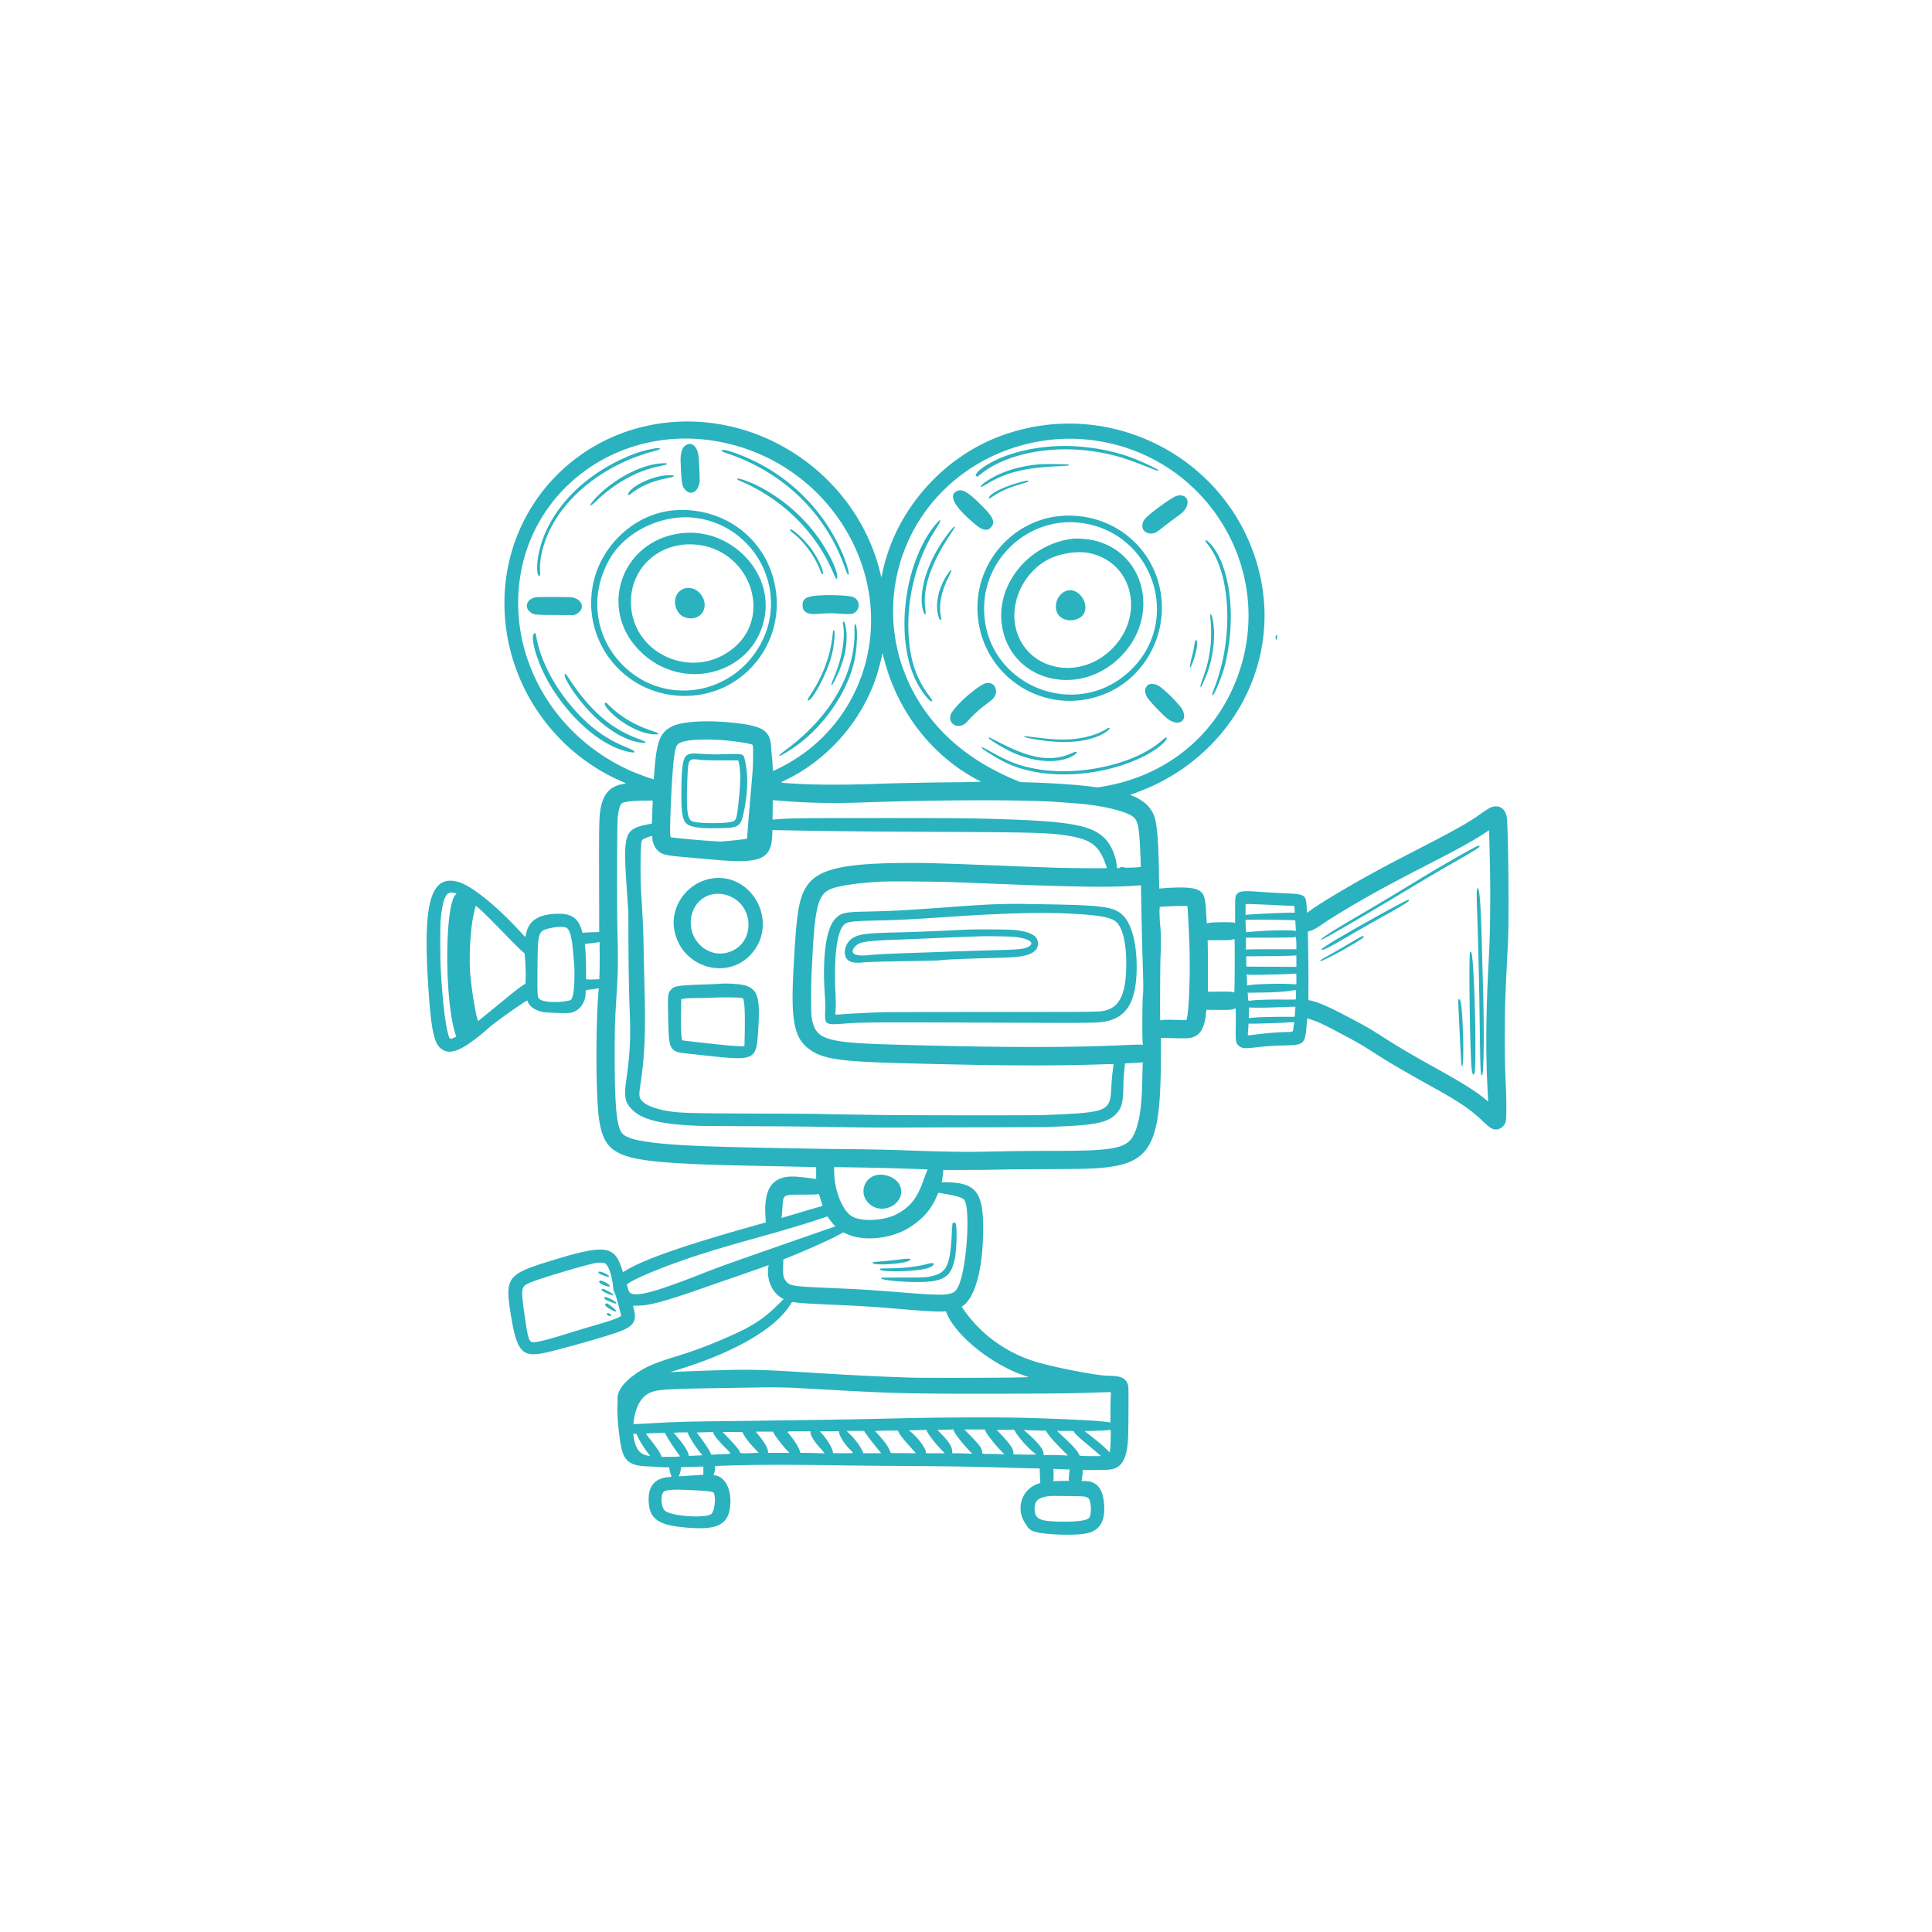 <?xml version="1.0" encoding="UTF-8"?>
<svg data-bbox="178.852 176.714 453.604 466.727" height="1080" viewBox="0 0 810 810" width="1080" xmlns="http://www.w3.org/2000/svg" data-type="color">
    <g>
        <defs>
            <clipPath id="e9f3c11c-c6d3-441c-9857-deee4212fe76">
                <path d="M178 176h454.559v467.707H178Zm0 0"/>
            </clipPath>
        </defs>
        <g clip-path="url(#e9f3c11c-c6d3-441c-9857-deee4212fe76)">
            <path fill-rule="evenodd" d="M284.836 176.785c-41.383 1.738-73.328 34.86-73.352 76.05-.02 32.442 19.688 62.224 49.602 74.966 1.082.457 1.453.676 1.21.707-6.276.797-9.386 3.976-10.542 10.789-.57 3.36-.629 6.34-.582 29.375l.047 22.078-2.797.094c-1.535.05-3.102.136-3.473.183l-.68.09-.593-1.808c-1.422-4.344-4.25-6.227-9.352-6.22-7.984.013-12.476 2.626-13.629 7.93-.472 2.165-.265 2.137-1.953.282-10.605-11.676-21.46-20.356-27.133-21.707-10.964-2.61-14.27 8.894-12.152 42.351 1.356 21.442 2.57 26.57 6.754 28.485 3.77 1.726 9.105-1.04 19.348-10.024 2.59-2.273 14.851-10.906 15.488-10.906.078 0 .187.16.234.36.485 1.925 2.992 3.722 6.14 4.398 1.622.347 10.255.637 11.626.39 3.871-.703 6.504-4.191 6.504-8.628 0-1.032-.309-.891 2.87-1.29 1.04-.128 2.052-.273 2.25-.324l.364-.086-.097 1.192c-1.258 15.566-1.141 44.207.218 53.625 2.082 14.414 7.516 17.199 36.555 18.726 7.937.418 16.344.664 36.336 1.063 6.234.12 12.422.258 13.75.3 1.332.044 2.86.079 3.402.079l.98.004v5.003l-.452-.082c-.938-.171-5.247-.683-7.196-.855-10.297-.91-14.43 4.203-13.594 16.824.086 1.258.137 2.297.122 2.309-.016.012-2.989.855-6.606 1.87-27.66 7.77-44.492 13.669-52.066 18.255l-1.227.738-.492-1.52c-3.258-10.03-7.262-10.32-32.64-2.343-14.512 4.558-16.11 6.691-14.27 19.066 2.633 17.711 4.703 20.508 13.89 18.754 4.895-.937 23.301-6.07 30.528-8.515 7.726-2.618 9.199-4.895 7.246-11.18-.063-.196.238-.23 2.078-.238 4.773-.02 11.328-1.797 27.309-7.399a3928.094 3928.094 0 0 1 14.507-5.039c3.864-1.328 8.344-2.894 9.957-3.48 1.61-.59 2.942-1.07 2.957-1.07.02 0-.02.323-.085.718-.856 5.195 1.492 10.723 5.53 13.035l.88.5-2.63 2.582c-6.07 5.953-10.84 8.996-21.058 13.453-8.11 3.532-13.832 5.653-22.515 8.336-8.668 2.68-12.536 4.45-16.883 7.727-4.602 3.46-6.809 6.906-6.567 10.226.047.672.032 1.891-.035 2.711-.281 3.442.895 14.914 1.875 18.309 1.438 4.945 4.02 6.57 10.797 6.789 1.29.039 3.262.14 4.383.223a62.3 62.3 0 0 0 3.336.152l1.293.004.18 1.172c.101.644.347 1.508.55 1.922.442.898.422.918-1.101 1.039-5.418.43-8.25 3.605-8.235 9.242.02 7.598 3.325 10.508 13.196 11.625 15.054 1.707 20.136-.426 20.992-8.8.683-6.704-2.059-12.247-6.344-12.813l-.7-.094.352-.973a5.73 5.73 0 0 0 .356-1.922v-.953l2.91-.097c14.055-.47 26.68-.497 52.316-.118 5.403.082 16.961.188 25.688.239 16.914.097 26.832.25 38.984.605 4.153.121 9.5.27 11.883.324l4.328.102.074 2.738c.04 1.5.122 2.871.176 3.043.09.27-.008.34-.777.582-6.89 2.145-9.688 10.293-5.649 16.457.387.598.891 1.367 1.11 1.715.508.797 1.445 1.445 2.687 1.867 4.32 1.453 17.926 1.86 22.61.672 5.425-1.375 7.601-5.844 6.605-13.543-.734-5.68-3.305-8.273-8.199-8.285l-1.113-.004.11-.566c.233-1.23.374-2.418.374-3.211l.004-.828 5.328-.004c5.817-.004 6.996-.13 8.68-.926 3.086-1.461 4.652-5.317 5.023-12.371.176-3.285.25-21.27.094-21.906-.797-3.247-2.848-4.297-8.398-4.305-4.415-.004-22.364-3.445-30.067-5.762-12.344-3.71-22.82-11.144-30.144-21.39l-1.258-1.762.558-.406c4.965-3.594 8.11-14.723 8.43-29.836.383-17.903-2.637-21.97-16.324-21.985l-1.04-.004.102-.488c.23-1.129.54-3.406.54-4.004v-.644l8.12-.004c4.47 0 11.051-.067 14.63-.145 3.578-.078 11.53-.156 17.68-.18 6.144-.019 13.722-.082 16.839-.136 29.894-.54 33.992-6.403 33.996-48.64v-6.27l5.402.125c3.735.086 5.715.074 6.418-.04 4.391-.706 6.34-3.519 7.086-10.21l.184-1.66 4.848.046c4.89.051 5.957-.027 6.914-.52l.402-.202.11 1.015c.058.559.07 3.442.023 6.403-.114 6.742.004 7.382 1.527 8.547 1.184.906 2.238.984 6.613.5 4.973-.547 8.258-.766 12.754-.848 7.528-.14 8.188-.73 8.758-7.844.09-1.078.195-2.312.242-2.742l.082-.781 1.692.57c3.261 1.102 4.613 1.73 11.437 5.332 7.89 4.164 8.766 4.668 15.442 8.922 6.699 4.258 11.672 7.164 24.523 14.312 11.117 6.188 15.383 9.11 20.766 14.247 2.472 2.355 3.457 3.015 4.793 3.218 1.738.258 3.715-1.02 4.453-2.883.422-1.058.496-8.351.16-15.035-.387-7.613-.52-15.242-.434-25.082.098-11.203.055-10.043 1.325-35.66.507-10.266.105-49.125-.543-52.426-.582-2.976-2.403-4.558-4.993-4.351-1.347.11-2.277.594-5.558 2.894-6.168 4.32-10.164 6.563-29.563 16.563-2.617 1.347-5.39 2.785-6.16 3.191-.765.406-2.058 1.086-2.867 1.512-12.441 6.555-27.777 15.531-32.941 19.289l-1.66 1.203-.102-2.152c-.266-5.446-.637-5.703-8.68-6.051a381.302 381.302 0 0 1-9.543-.547c-8.035-.601-9.71-.5-10.86.664-.894.902-.921 1.11-.925 7.016v5.312l-.566-.175c-.84-.262-8.684-.208-10.168.07l-1.145.219-.262-4.387c-.41-6.86-.933-8.332-3.418-9.602-2.156-1.101-7.34-1.324-15.203-.66l-1.07.094-.102-6.48c-.207-12.899-.746-19.926-1.789-23.313-1.27-4.106-4.5-7.215-9.566-9.207-.477-.188-.672-.328-.527-.379.12-.047 1.144-.418 2.265-.824 38.578-13.961 60.61-52.43 52.043-90.871-10.66-47.856-61.18-75.582-107.691-59.102-25.621 9.074-45.625 32.082-50.813 58.438l-.265 1.347-.645-2.574c-9.445-37.691-45.246-64.434-84.074-62.797m8.32 7.309c27.508 2.125 51.899 18.484 64.188 43.058 17.136 34.262 5.426 74.54-27.024 92.957-2.363 1.34-6.03 3.168-6.18 3.075-.066-.04-.167-1.106-.222-2.368a68.754 68.754 0 0 0-.316-4.046 55.749 55.749 0 0 1-.297-3.504c-.328-6.758-3.235-8.782-14.516-10.098-11.77-1.371-22.73-.813-27.039 1.379-5.125 2.605-6.523 6.34-7.488 19.973-.082 1.156-.176 2.128-.211 2.164-.117.117-5.453-1.747-7.856-2.747-33.91-14.125-53.867-48.832-47.91-83.34 6.05-35.05 38.227-59.335 74.871-56.503m159.934-.004c50.816 3.25 83.617 54.144 65.168 101.125-9.356 23.824-29.66 40.078-55.574 44.496l-2.497.426-1.964-.262c-6.383-.84-15.118-1.465-25.235-1.805l-5.285-.18-2.644-1.12c-15.372-6.528-27.305-15.493-35.973-27.016-24.973-33.2-17.227-79.777 17.121-102.918 13.688-9.223 30.504-13.793 46.883-12.746m-164.852 2.203c-2.093.766-3.05 3.258-2.875 7.465.38 9.078.567 10.18 2.012 11.691 2.297 2.399 5.277.79 5.906-3.191.184-1.156-.21-9.965-.523-11.672-.602-3.313-2.438-5.055-4.52-4.293m153.442.82c-11.64.766-21.903 3.782-29.118 8.555-2.652 1.754-4.128 3.66-3.132 4.043.394.152.43.129 1.746-.93 10.808-8.71 30.094-12.41 48.59-9.328 7.21 1.203 11.84 2.567 20.62 6.059 4.759 1.894 5.262 2.054 5.262 1.652 0-.426-7.222-3.809-11.59-5.43-9.488-3.523-21.96-5.304-32.378-4.62m-166.965.855c-5.387.883-9.926 2.445-16.094 5.523-17.055 8.528-29.035 22.403-32.574 37.738-1.07 4.641-1.133 9.59-.129 10.13.52.277.562.054.488-2.536-.113-3.765.625-7.71 2.313-12.398 6.047-16.778 23.43-31.207 44.625-37.055 3.031-.836 3.336-.953 3.336-1.285 0-.219-.985-.277-1.965-.117m28.055.754c-.403.402-.051.644 1.824 1.27 23.539 7.808 41.258 24.792 49.398 47.359 1.2 3.316 1.305 3.55 1.668 3.55.598 0-.555-4.34-2.183-8.238-7.137-17.066-20.211-30.95-36.918-39.203-5.864-2.895-13.133-5.395-13.79-4.738m-27.453 5.734c-8.086 1.227-18.113 6.723-24.953 13.68-3.441 3.5-4.015 5.37-.656 2.14 7.856-7.558 17.047-12.742 25.914-14.62 3.645-.77 4.211-.962 3.984-1.325-.117-.191-2.703-.113-4.289.125m160.243.215c-8.317.75-15.942 3.148-21.426 6.734-3.528 2.305-4.215 3.844-.774 1.727 8.079-4.977 16.043-7.02 29.758-7.637 4.711-.21 5.348-.305 4.934-.715-.23-.23-10.184-.316-12.492-.11m-156.993 4.692c-5.562.582-12.882 4.04-14.855 7.016-.547.828-.559.875-.27 1.117.168.137.414.016 1.204-.586 4.351-3.336 9.222-5.379 15.535-6.515 3.898-.7 2.683-1.477-1.614-1.032m30.45 1.453c.004.196.382.43 1.398.864 17.695 7.535 31.727 21.422 38.941 38.539 1.145 2.719 1.665 3.222 1.665 1.617 0-2.512-2.329-7.73-6.102-13.672-6.336-9.984-16.106-18.816-26.887-24.3-4.172-2.122-9.02-3.762-9.015-3.048m121.105.743c-7.996 1.808-15.488 5.312-15.488 7.238 0 .363.187.273 1.957-.906 2.855-1.907 6.281-3.422 10.582-4.68 2.902-.848 4.246-1.332 4.187-1.512-.058-.172-.746-.25-1.238-.14m-29.078 4.39c-3.566 1.856-.762 6.758 8.031 14.043 3.067 2.535 5.051 2.79 6.594.844 1.734-2.195.594-4.371-5.281-10.063-4.95-4.8-7.18-5.949-9.344-4.824m92.012 2.055c-1.864.637-9.918 6.414-12.508 8.973-2.883 2.847-1.707 6.703 2.039 6.699 1.383-.004 2.191-.403 4.394-2.16 1.985-1.586 3.899-3.036 6.676-5.051 2.004-1.453 2.555-1.973 3.278-3.063 2.375-3.597.101-6.761-3.88-5.398M282.57 213.96c-15.886 1.285-30.14 14.027-33.757 30.18-5.114 22.836 10.628 44.867 33.859 47.382 28.629 3.102 50.164-24.132 40.762-51.554-5.805-16.934-22.403-27.496-40.864-26.008m162.625 2.324c-19.773 1.426-35.398 18.403-35.398 38.453 0 27.825 27.582 46.559 53.332 36.227 16.68-6.692 26.562-24.793 23.418-42.899-3.422-19.699-21.043-33.242-41.352-31.78m-152.726.968c25.066 3.902 38.55 31.582 26.035 53.445-12.34 21.559-41.156 25.297-58.035 7.528-11.563-12.172-13.317-29.98-4.399-44.618 6.961-11.43 22.684-18.492 36.399-16.355m100.445 1.851c-13.707 15.547-18.027 47.825-8.875 66.313 2.297 4.64 6.309 9.652 6.77 8.453.093-.238-.133-.598-1.793-2.883-5.36-7.367-7.86-15.636-8.176-27.047-.418-14.906 3.976-30.777 11.8-42.609 1.317-1.988 1.825-3.246 1.313-3.246-.078 0-.547.457-1.039 1.02m59.613.046c30.04 3.301 43.305 39.54 22.328 61.008-22.738 23.277-62.289 7.36-62.257-25.055.02-21.355 18.808-38.273 39.93-35.953m-53.645 2.825c-9.133 11.039-14.13 25.128-11.961 33.734.668 2.633 1.441 2.52 1.047-.152-1.254-8.48 2.047-18.676 9.957-30.75 2.082-3.176 2.351-3.618 2.351-3.832 0-.438-.507-.075-1.394 1m-67.649.3c.004.149.57.696 1.293 1.246 4.286 3.27 8.91 9.504 11.07 14.918.837 2.09.95 2.309 1.176 2.309 1.196 0-1.398-6.094-4.378-10.273-3.16-4.446-9.211-9.856-9.16-8.2m-45.34 1.262c-25.332 2.824-35.512 31.766-17.43 49.578 18.289 18.02 48.726 9.028 52.27-15.445 2.742-18.906-15.055-36.34-34.84-34.133m163.793 2.344c-18.153 2.195-31.918 18.777-29.692 35.77 3.09 23.57 31.844 31.538 49.715 13.773 16.332-16.23 11.098-42.504-9.664-48.496-2.95-.852-7.867-1.348-10.36-1.047m55.653.754c-.043.12.098.437.312.707 1.32 1.625 1.809 2.304 2.59 3.586 8.04 13.218 8.457 37.847.977 57.261-1.082 2.809-1.215 3.329-.84 3.329.742 0 4.223-8.59 5.289-13.063 4.324-18.082 2.559-37.625-4.344-48.09-1.597-2.426-3.722-4.414-3.984-3.73m-213.242 1.73c22.172 2.278 32 29.418 15.632 43.176-17.023 14.312-43.226 2.648-43.207-19.234.012-14.704 12.442-25.496 27.575-23.942m164.945 3.598c18.266 4.058 23.156 26.574 8.789 40.441-13.75 13.266-35.516 8.48-39.871-8.765-2.574-10.192 2.281-21.914 11.598-27.989 5.23-3.41 13.601-4.992 19.484-3.687m-59.164 7.914c-4.414 5.898-6.168 13.828-4.223 19.101.512 1.387 1.196 1.23.887-.199-1.07-4.98-.031-10.531 3.168-16.894.664-1.32 1.207-2.489 1.207-2.598 0-.434-.473-.164-1.04.59m-110.784 6.812c-4.031 1.137-5.375 6.125-2.7 10.016 2.376 3.45 8.258 3.371 10.262-.133 2.742-4.804-2.285-11.375-7.562-9.883m160.328.922c-4.559 1.27-6.375 7.844-3.008 10.887 2.805 2.531 8.316 1.844 10-1.246 2.402-4.414-2.332-10.938-6.992-9.64m-105.242 2.132c-4.285.39-5.7 1.383-5.7 4 0 2.793 1.942 3.953 6.125 3.652 4.797-.34 5.657-.355 8.641-.156 5.715.387 6.426.305 7.633-.836 1.848-1.754 1.383-4.82-.91-5.976-1.614-.813-10.266-1.188-15.79-.684m-117.82.688c-3.57.84-4.656 4.222-2 6.222 1.473 1.11 1.59 1.125 10.426 1.188l7.86.054 1-.492c3.734-1.836 2.773-5.984-1.606-6.93-1.066-.23-14.73-.265-15.68-.042m282.985 7.367c-.043.074.035.972.172 2.004.3 2.261.336 8.351.058 10.636-.699 5.762-1.332 8.454-3.336 14.141-1 2.828-1.14 3.461-.781 3.461.281 0 2.02-3.953 3.117-7.102 1.059-3.043 2.024-7.843 2.258-11.257.215-3.079.227-3.926.09-6.075-.25-3.933-1.008-6.726-1.578-5.808m-153.969 3.023c-.043.07 0 .563.098 1.094.96 5.266-.407 13.84-3.317 20.809-1.418 3.394-1.695 4.18-1.562 4.394.21.344.605-.258 1.898-2.918 3.035-6.246 4.457-11.726 4.457-17.183 0-3.836-.883-7.313-1.574-6.196m4.973.871c-.098.035-.133 1.196-.098 3.192.285 17.52-10.129 35.593-28.348 49.18-2.902 2.163-3.613 2.835-3 2.835.344 0 2.598-1.304 5.114-2.964 12.699-8.375 23.261-23.333 26.234-37.149 1.36-6.328 1.422-15.605.098-15.094m-9.059 2.817c-.039.183-.184 1.324-.312 2.527-.82 7.457-3.762 15.633-8.102 22.516-2.348 3.722-2.41 3.828-2.25 3.984 1.309 1.309 7.535-9.973 9.75-17.66 1.383-4.793 2.047-11.707 1.129-11.707-.078 0-.176.152-.215.34m-125.476 1.258c-1.688 2.144 2.183 13.984 7.218 22.09 8.723 14.042 20.914 24.511 31.594 27.132 4.527 1.113 4.613.176.152-1.633-6.894-2.789-12.539-6.433-17.789-11.472-10.457-10.035-18.195-23.461-20.133-34.922-.28-1.668-.488-1.902-1.042-1.195m311.265.57c-.308.37-.383 1.52-.113 1.746.289.238.328.156.465-.996.09-.8-.055-1.11-.352-.75m-34 2.402c-.07.184-.238 1.086-.375 2-.137.914-.633 3.195-1.105 5.07-1.102 4.375-.91 5.383.39 2.055 1.739-4.453 2.5-9.465 1.438-9.465-.121 0-.278.153-.348.34m-130.363 7.817c5.676 21.824 19.96 40.238 39.058 50.359l1.567.832-2.926.09c-1.605.047-6.664.125-11.234.168-10.57.105-21.188.328-29.465.62-14.492.517-26.7.458-36.035-.171-5.028-.336-4.825-.207-2.305-1.426 17.969-8.691 32.16-25.031 38.262-44.05.695-2.165 2.035-7.29 2.199-8.43.059-.399.125-.703.148-.68.024.024.352 1.234.73 2.688m-133.737 6.007c-1.27.422 2.824 7.2 8.054 13.336 7.711 9.043 16.996 14.957 24.356 15.512 2.273.172 1.636-.41-1.848-1.695-11.36-4.188-19.863-11.551-28.785-24.922-1.434-2.152-1.555-2.305-1.777-2.23m175.253 4.304c-5.078 2.719-13.289 10.578-13.777 13.188-.765 4.066 3.973 5.855 6.918 2.613 2.84-3.121 5.758-5.766 8.621-7.813 2.676-1.91 3.586-3.18 3.586-5.004 0-2.937-2.66-4.421-5.348-2.984m69.344.172c-.367.195-.703.45-.75.566-.047.114-.222.41-.387.653-.558.828-.43 2.195.36 3.797.695 1.414 6.336 7.418 8.664 9.226 4.535 3.524 8.68 1.113 6.316-3.676-.996-2.023-7.629-8.699-9.976-10.05-1.57-.899-3.149-1.094-4.227-.516m-227.832 7.68c-.558.558.348 1.992 2.723 4.293 5.281 5.113 12.816 8.8 18.137 8.879 2.418.035 1.93-.446-1.664-1.641-6.899-2.29-12.989-5.938-17.602-10.543-1.234-1.23-1.305-1.277-1.594-.988m210.082 10.937c-6.12 3.692-14.691 5.098-24.715 4.059-1.203-.125-3.55-.399-5.21-.602-1.665-.207-3.348-.414-3.739-.465-.59-.07-.719-.043-.719.149 0 .332 1.606.699 6.344 1.441 11.606 1.82 21.637.668 27.656-3.183 2.164-1.387 2.524-2.688.383-1.399m-49.344 3.746c0 .414 4.75 3.41 8.16 5.149 9.755 4.968 20.41 5.945 26.934 2.468 2.45-1.308 2.446-2.492-.008-1.363-8.332 3.836-16.652 2.707-29.906-4.055-4.672-2.386-5.18-2.601-5.18-2.199m73.797.13c-.242.187-1.058.862-1.82 1.5-11.457 9.597-34.605 14.6-52.258 11.292-6.707-1.258-11.031-2.867-17.828-6.64-4.672-2.594-4.762-2.633-4.762-2.188 0 .496 6.274 4.379 10.051 6.223 15.02 7.332 38.82 6.437 56.832-2.137 4.735-2.254 8.969-5.266 10.383-7.379.613-.914.246-1.328-.598-.672m-187.574.649c5.633.246 14.152 1.464 14.805 2.117.195.199.226.855.215 4.496-.016 4.77-.09 5.965-1.043 16.578-.368 4.113-.848 9.89-1.063 12.84-.215 2.95-.406 5.37-.422 5.387-.168.164-7.949 1.023-10.832 1.199-1.68.101-18.797-1.324-20.699-1.727l-.527-.11-.13-1.128c-.218-1.922.29-16.043.891-24.621.59-8.488 1.16-11.883 2.192-13.055 1.508-1.719 7.148-2.39 16.613-1.976m-11.062 5.824c-3.168.465-3.844 3.125-3.973 15.629-.106 10.117.578 13.125 3.273 14.39 1.957.918 6.07 1.32 12.215 1.2 8.754-.18 9.367-.567 10.672-6.727 1.719-8.117 1.91-15.047.582-21.309-.707-3.343-.332-3.222-9.215-2.984-3.738.102-5.457.078-8.515-.117-2.106-.133-3.91-.235-4.004-.227-.094.012-.559.075-1.035.145m4.34 2.59c.773.093 4.421.172 8.449.183l7.093.016.118.441c.921 3.446.933 8.543.039 16.782-.79 7.293-1.008 7.976-2.7 8.46-3.234.922-14.878.793-16.855-.19-1.965-.981-2.414-4.724-1.977-16.509.375-10.078.23-9.855 5.832-9.183m33.25 17.117c10.832.941 22.211 1.16 35.727.676 32.035-1.145 68.441-1.168 81.746-.055 1.535.129 3.711.293 4.832.363 11.766.742 22.895 3.328 25.856 6 1.824 1.649 2.402 5.27 2.789 17.524l.105 3.199-.512.082c-1.625.258-6.187.367-6.59.16-.55-.289-.898-.27-1.624.082-1.118.54-1.235.465-1.36-.855-.32-3.414-1.793-7.309-3.738-9.891-4.965-6.598-13.606-8.523-42.578-9.5-14.293-.477-19.516-.531-52.805-.531-34.015 0-38.191.05-43.582.535-.867.078-1.586.125-1.594.105-.007-.02.008-1.855.043-4.078l.055-4.043h.336c.18 0 1.484.102 2.894.227m-53.628 1.7c-.051.976-.137 3.144-.192 4.82l-.098 3.042-1.3.258c-10.442 2.07-10.875 3.43-9.13 28.637l.548 7.933.05 12.239c.047 11.898.204 20.738.516 28.933.461 12.02.176 18.055-1.367 29.012-1 7.098-.672 9.477 1.676 12.156 4.257 4.86 12.07 6.922 28.617 7.555 1.164.043 10.445.113 20.625.156 18.113.074 24.523.133 35.055.324 11.652.211 22.683.301 29.617.247 4.027-.032 19.43-.082 34.222-.11 14.793-.031 27.168-.09 27.5-.133.332-.043 1.727-.12 3.098-.171 15.895-.583 21.258-1.684 24.64-5.06 2.571-2.558 3.223-4.894 3.298-11.769a79.31 79.31 0 0 1 .246-5.058c.12-1.344.265-2.926.316-3.516l.098-1.07 3.418-.168c1.879-.094 3.57-.211 3.754-.27.332-.097.336-.078.27 1.016-.04.61-.106 3.117-.153 5.57-.196 10.469-.867 16.11-2.516 21.153-2.715 8.3-6.7 9.367-35.066 9.37-6.09 0-14.508.063-18.703.141-4.196.082-10.012.184-12.918.235-5.543.097-15.086-.067-26.008-.45-13.016-.453-16.871-.539-30.809-.683-13.117-.14-34.383-.54-48.199-.906-29.059-.778-41.375-2.403-43.969-5.801-2.226-2.922-3.004-11.203-3.015-32.125-.004-11.84.062-14.313.672-24.176.566-9.187.64-11 .66-16.168.011-2.867-.075-8.578-.184-12.695-.266-9.531-.176-44.633.117-47.14.473-4 1.012-5.598 2.09-6.141 1.125-.57 4.55-.903 9.688-.942l2.93-.02-.094 1.774m68.425 10.918c13.602.219 23.672.305 55.832.461 37.243.184 42.403.355 50.317 1.672 8.199 1.363 11.597 3.504 14.191 8.945.563 1.18 1.676 4.188 1.676 4.524 0 .187-15.984.058-22.742-.184a4595.52 4595.52 0 0 1-22.285-.84c-26.672-1.058-31.418-1.183-41.516-1.09-23.926.227-34.254 2.672-38.922 9.211-3.734 5.235-4.73 11.504-6.02 37.817-.937 19.183.583 26.402 6.497 30.863 5.726 4.312 12.675 5.355 40.523 6.078 40.36 1.047 59.965 1.152 82.098.45 2.812-.09 5.144-.137 5.18-.098.035.035-.11 1.265-.32 2.734-.247 1.684-.47 4.266-.606 7.008-.52 10.285-1.153 10.539-28.86 11.625-3.343.129-52.406.113-65.273-.028-10.086-.105-25.945-.359-28.485-.457-1.039-.039-12.734-.109-25.988-.156-28.168-.097-32.34-.215-37.398-1.066-6.196-1.043-10.317-2.918-11.465-5.223-.527-1.062-.516-2.086.062-6.023 1.832-12.434 2.2-21.711 1.664-41.63a1986.23 1986.23 0 0 1-.304-13.75c-.176-9.722-.278-12.073-1.063-24.628-.418-6.7-.316-20.02.168-21.8.2-.743.559-.97 2.907-1.849 1.492-.558 1.605-.527 1.609.47.004 1.589.933 3.874 2.02 4.98 1.933 1.964 3.25 2.289 12.488 3.09 3.363.289 7.953.695 10.199.902 21.543 1.976 25.562.094 25.61-11.98v-.352l4.648.09c2.554.05 8.656.156 13.558.234m282.559 10.727c.195 8.117.242 13.796.18 21.91-.078 10.355-.153 12.765-.782 25.008-1.078 21.113-1.117 37.683-.136 54.238l.101 1.652-.816-.691c-3.856-3.27-9.406-6.813-19.399-12.367-11.656-6.48-16.843-9.516-23.117-13.524-6.094-3.887-8.074-5.055-12.617-7.441a796.719 796.719 0 0 1-3.777-1.992c-7.078-3.754-12.344-6-15.106-6.442l-.566-.094.015-7.8a825.387 825.387 0 0 0-.113-14.383l-.125-6.578.766-.2c1.254-.32 2.984-1.257 5.156-2.793 4.781-3.375 18.434-11.43 28.402-16.746 5.414-2.886 9.067-4.793 17.758-9.265 11.445-5.887 18.121-9.606 22.211-12.363.914-.618 1.672-1.11 1.684-1.102.011.012.14 4.95.28 10.973m-6.456-3.727c-4.543 2.371-15.399 8.637-22.707 13.098-8.152 4.98-17.567 10.625-23.57 14.132-13.114 7.657-18.985 11.403-17.883 11.403.683 0 14.246-7.836 32.691-18.887 14.653-8.781 14.996-8.984 23.176-13.668 8.383-4.8 10.52-6.14 10.52-6.586 0-.449-.692-.293-2.227.508M298.57 368.289c-9.832 1.445-17.18 10.84-16.011 20.477 2.066 17.03 23.398 23.34 33.484 9.902 9.98-13.297-1.219-32.77-17.473-30.379m101.254 1.563c3.45.132 11.371.441 17.602.691 34.972 1.39 49.105 1.555 59.93.687l1-.082.101 5.856c.164 9.695.387 19.062.621 26.328.313 9.7.324 11.719.078 14.129-.234 2.27-.308 17.629-.094 19.566l.106.98-1.156-.046c-.633-.027-3.407.055-6.164.191-23.66 1.133-53.723 1.067-98.012-.222-28.313-.82-32.195-2.176-33.574-11.707-.258-1.786-.258-13.149 0-18.207.101-2.036.289-5.641.414-8.008 1.02-19.559 2.433-24.895 7.191-27.09 3.262-1.512 11.012-2.703 21.285-3.273 3.578-.204 23.532-.067 30.672.207m219.328 3.828c-.058.726-.03 3.465.059 6.082.66 19.48.926 31.21 1.226 54.246.188 14.535.344 17.383.934 16.797.766-.766.934-18.825.356-38.407a5364.91 5364.91 0 0 1-.387-14.05c-.473-18.95-.98-25.993-1.871-25.993-.164 0-.242.332-.317 1.325m-428.816.656c1.172.219 1.207.25.746.68-4.64 4.296-4.797 43.691-.234 58.246l.433 1.379-.812.37c-1.89.864-2.031.766-2.692-1.913-1.27-5.114-2.273-14.13-2.992-26.82-.258-4.571-.262-18.61-.004-21.075.73-7.047 1.89-10.453 3.7-10.86.87-.195.847-.195 1.855-.007m114.121.883c12.285 3.558 12.523 21.117.328 24.203-8.191 2.07-16.055-5.207-15.11-13.985.829-7.68 7.532-12.316 14.782-10.218m283.41 3.23c-8.719 4.516-27.738 15.305-32.031 18.18-1.672 1.117-1.79 1.219-1.688 1.476.223.582 3.094-.867 11.508-5.804 4.25-2.492 8.516-4.922 14.73-8.387 8.196-4.57 10.512-6.023 10.333-6.496-.137-.352-.278-.297-2.852 1.031m-166.887.57c-5.843.122-10.293.372-21.761 1.208-20.578 1.5-24.219 1.699-35.961 1.957-9.336.203-10.727.535-13.137 3.109-3.816 4.078-5.418 15.969-4.308 31.941.18 2.586.218 4.461.148 6.903-.164 5.597-.078 5.648 8.715 4.972 6.726-.515 10.933-.535 66.304-.336 37.555.137 38.844.125 42.106-.441 9.137-1.586 13.18-8.066 13.453-21.555.211-10.511-1.91-19.132-5.621-22.867-3.82-3.84-8.203-4.426-36.113-4.832a1309.15 1309.15 0 0 1-6.95-.121c-1-.027-4.093 0-6.875.063m106.903.14c2.242.086 5.914.254 8.156.38 2.246.12 4.64.222 5.324.222 1.434 0 1.356-.102 1.438 1.773l.05 1.098h-.913c-3.692.004-16.024.562-18.813.855l-.91.094v-4.578l.793.004c.437 0 2.629.066 4.875.152m-326.711 1.992c1.918 1.73 5.476 5.29 11.437 11.43 4.094 4.227 6.207 6.27 7.2 6.973.457.32.836 12.656.402 12.918-1.95 1.175-4.004 2.726-8.125 6.129-1.082.894-4.14 3.398-6.8 5.566l-4.837 3.941-.265-.78c-.844-2.49-2.399-12.099-3.012-18.634-.621-6.644.027-19.07 1.3-24.777.114-.5.364-1.637.56-2.531.429-1.953.25-1.934 2.14-.235m296.742-.183c.137 1.52.54 9.566.73 14.43.45 11.703-.101 27.937-1.078 31.706l-.152.582-4.559-.105c-3.14-.074-4.84-.055-5.457.063-.492.09-.925.132-.964.093-.137-.136-.043-23.035.113-26.445.219-4.895.195-10.207-.059-12.617-.402-3.844-.476-8.457-.144-8.477.16-.008 1.648-.101 3.308-.207a98.964 98.964 0 0 1 5.59-.176l2.57.02.102 1.133m-51.625 1.969c13.734.57 19.473 1.53 21.762 3.644 2.601 2.398 4.152 8.883 4.148 17.356-.004 11.945-2.426 17.785-8.082 19.476-2.988.899-.11.844-47.597.856-23.852.003-44.895.058-46.762.12-5.59.188-12.242.524-15.977.801-4.035.301-3.742.38-3.531-.984.207-1.324.207-4.156.004-8.184-.672-13.293.445-23.882 2.894-27.441 1.461-2.125 2.73-2.375 13.286-2.625 10.859-.254 15.691-.492 30.52-1.512 21.687-1.484 37.956-1.984 49.335-1.507m94.055 2.816 2.699.098.086 1.222c.047.672.101 1.668.129 2.211l.047.988-.989-.113c-2.644-.293-11.277-.078-16.968.422-1.563.14-2.868.223-2.903.188-.035-.036-.11-1.2-.168-2.586l-.109-2.524 2.934-.055c3.464-.07 11.43.012 15.242.149m-303.028 3.14c1.399.583 2.313 3.372 2.801 8.575.758 8.058.785 8.558.707 12.59-.113 5.816-.719 9.007-1.758 9.289-4.484 1.203-11.394.933-12.921-.508-.84-.793-.872-1.309-.793-12.735.101-15.289.242-15.77 4.976-16.898 2.824-.676 5.805-.809 6.988-.312m168.778.843c-1.742.07-6.164.27-9.82.438-9.102.422-13.575.582-21.004.765-12.118.297-15.004.672-17.692 2.286-3.52 2.117-4.57 7.492-1.848 9.457 1.239.894 3.325 1.152 6.395.793 1.504-.176 10.531-.414 22.21-.59 6.657-.098 9.321-.192 10.5-.367 1.563-.227 9.118-.547 20.024-.848 7.094-.195 9.387-.29 11.18-.469 6.016-.594 8.895-2.273 9.11-5.312.246-3.414-2.754-5.227-9.95-6.016-1.879-.207-15.07-.3-19.105-.137m19.418 3.078c6.261.7 8.75 2.649 5.394 4.22-1.984.929-3.883 1.1-15.14 1.386-4.903.125-11.668.328-15.036.453-3.363.121-11.05.395-17.074.605-12.62.438-15.383.575-19.867 1-5.61.528-7.71-.87-5.348-3.554 1.883-2.137 4.032-2.469 19.625-3.043 3.45-.125 9.942-.395 14.43-.598 4.488-.203 10.234-.441 12.77-.531l5.964-.211c3.282-.117 12.32.055 14.282.273m144.828.036c-.418.218-2.727 1.57-5.137 3a399.196 399.196 0 0 1-7.855 4.527c-3.692 2.05-4.008 2.258-3.77 2.492.598.602 18.2-9.2 18.2-10.133 0-.406-.532-.367-1.438.114m-26.918 1.152c.05.683.098 1.855.098 2.605v1.36h-10.086c-5.547 0-10.309.05-10.579.11l-.488.108v-5.054l9.633-.012c6.164-.004 9.902-.066 10.387-.168.418-.09.797-.168.843-.18.051-.007.137.543.192 1.23m-25.762 10.915c-.047 9.914-.082 11.246-.281 11.187-1.227-.359-1.953-.402-6.285-.355l-4.668.047-.004-10.426c0-5.73-.047-10.594-.106-10.8l-.105-.38 4.789-.011c3.871-.008 4.953-.059 5.625-.246.457-.133.887-.247.96-.254.071-.012.102 5.047.075 11.238m-266.297 2.738-.101 2.883-2.149.086c-1.183.05-2.433.05-2.781.004l-.629-.082v-4.102c0-3.886-.18-7.89-.437-9.797l-.118-.867.47-.07c.253-.04 1.448-.18 2.655-.316 1.204-.137 2.395-.297 2.641-.356l.457-.113.047 4.922c.023 2.707 0 6.218-.055 7.808m364.969-8.457c-.605.73-.086 40.613.633 48.48.242 2.657.734 3.606 1.187 2.305.989-2.816.13-42.64-1.07-49.78-.18-1.063-.426-1.395-.75-1.005m-72.812 3.719v2.453l-10.465-.05c-5.754-.028-10.473-.063-10.489-.075-.011-.016-.046-.984-.074-2.156l-.05-2.133 9.671-.102c7.996-.082 11.032-.183 11.367-.37.024-.012.04 1.081.04 2.433m0 7.523v2.278l-1.852-.121c-4.941-.328-15.375-.043-18.356.5l-.492.09v-1.356c0-.742-.047-1.781-.101-2.305l-.098-.953.852.102c1.406.164 17.722-.235 19.859-.485.14-.02.188.52.188 2.25m-242.06 2.047c-.292.028-3.42.157-6.952.285-10.645.391-11.738.575-13.203 2.196-1.36 1.504-1.387 1.789-1.16 12.312.285 13.317.5 13.676 8.683 14.512 1.985.203 5.149.535 7.024.746 20.703 2.281 21.222 2.04 22.015-10.348.871-13.543.016-16.89-4.82-18.851-1.824-.742-8.117-1.203-11.586-.852m241.906 4.332c0 .934-.039 1.832-.082 2-.082.297-.191.301-5.93.254-5.566-.047-10.75.125-12.878.426-1.207.172-1.149.25-1.27-1.68l-.102-1.601 5.79-.086c5.585-.082 9.503-.328 12.359-.774.707-.109 1.473-.21 1.7-.218l.413-.024v1.703m-231.937 1.735c.687.847.949 5.086.828 13.406-.051 3.57-.133 6.555-.18 6.633-.117.191-3.582.027-7.672-.36-4.515-.43-17.969-1.937-18.25-2.046-.527-.2-.77-4.86-.633-11.958l.106-5.316.398-.086c1.223-.262 3.063-.379 6.368-.402a207.2 207.2 0 0 0 6.19-.133c5.72-.254 12.54-.117 12.845.262m299.98.586c-.055.148.016 2.687.16 5.64 1.13 23.235 1.051 22.059 1.41 22.18 1.008.336.391-23.984-.687-27.234-.262-.79-.695-1.079-.883-.586m-68.406 4.629c-.055.933-.137 1.886-.18 2.113l-.082.418h-5.324c-5.035 0-10.32.18-12.75.43l-1.094.117v-4.43l2.91.055c1.598.035 5.426-.036 8.496-.149 3.079-.117 6.165-.222 6.86-.234l1.265-.02-.101 1.7m-.465 5.21c-.035.23-.14.997-.23 1.704-.286 2.156.156 1.902-3.52 2.02-3.86.128-7.465.425-12.113 1-1.914.237-3.492.413-3.512.394-.023-.024.027-.883.106-1.918a57.12 57.12 0 0 0 .152-2.442v-.566h2.289c2.25 0 13.82-.41 14.41-.512.164-.031.793-.062 1.39-.074l1.094-.02-.066.414m-174.746 60.637c5.39.121 16.57.469 20.27.637l.855.035-.523 1.285a104.4 104.4 0 0 0-1.352 3.602c-2.656 7.426-5.648 11.09-11.438 14.023-5.12 2.598-14.105 3.055-18.136.926-4.074-2.148-7.567-10.535-7.739-18.586l-.046-2.226 5.765.082c3.176.043 8.727.144 12.344.222m.148 2.965c-5.695.906-7.898 7.637-3.851 11.773 5.836 5.965 16.515-.222 13.062-7.57-1.304-2.77-5.675-4.765-9.21-4.203m28.785 8.05c4.757.868 6.644 1.45 7.433 2.298 2.766 2.976 1.313 27.644-2.11 35.722-1.98 4.684-3.253 4.848-24.51 3.164-9.044-.714-13.63-1.043-17.981-1.28-2.657-.145-4.305-.223-14.735-.688-12.758-.57-14.082-.828-15.543-3.035-.93-1.407-1.058-2.325-.926-6.727l.063-2.063 2.727-1.093c8.066-3.239 17.937-7.707 21.261-9.621l1.16-.668.88.441c7.304 3.672 19.574 2.41 27.398-2.816 5.597-3.739 8.703-7.426 11.097-13.196.383-.918.457-1.004.82-.957.216.028 1.551.262 2.966.52m-52.875 1.555c.234.855.574 1.976.753 2.496.211.601.27.945.16.945-.09 0-1.628.433-3.417.96-9.457 2.806-13.59 4.024-13.641 4.024-.031 0-.008-.39.059-.867.062-.48.187-2.062.273-3.516.336-5.492.11-5.343 8.363-5.375 3.309-.011 6.055-.062 6.11-.117.523-.523.918-.097 1.34 1.45m3.894 8.992c.457.644 1.2 1.578 1.656 2.078l.82.902-2.886 1a7599.3 7599.3 0 0 0-25.48 8.88c-18.895 6.608-19.833 6.948-28.782 10.444-21.332 8.34-28.597 9.91-29.59 6.407a114.05 114.05 0 0 0-.472-1.61l-.223-.722.711-.528c2.762-2.043 14.121-6.758 25.645-10.644 8.125-2.742 15.148-4.836 30.898-9.215 9.719-2.703 19.289-5.602 24.934-7.543.953-.328 1.78-.602 1.836-.61.054-.007.476.516.933 1.16m51.617 1.798c-.082.218-.218 1.867-.297 3.664-.59 13.14-2.02 16.636-7.402 18.12-2.89.802-3.8.86-13.367.86-8.004 0-8.918.024-8.961.238-.215 1.106 14.934 2.106 20.816 1.38 6.301-.782 8.657-2.887 10.051-8.989.922-4.02 1.164-14.5.36-15.469-.31-.37-1.028-.254-1.2.196m-21.297 14.949c-2.12.297-6.867.785-9.367.965-2.445.175-2.87.257-2.87.535 0 1.277 12.46.597 15.26-.832 1.614-.824.243-1.125-3.023-.668m-124.613 1.629c1.563.652 3.14 5.015 3.578 9.89.117 1.305.227 1.739.664 2.645.47.965 1.067 2.957 2.051 6.828.172.664.406 1.547.524 1.965.19.68.187.773-.04.957-.757.625-4.914 2.113-9.77 3.5a600.156 600.156 0 0 0-12.917 3.875c-7.078 2.23-12.148 3.527-13.781 3.527-1.965 0-2.375-1.176-3.742-10.804-1.676-11.801-1.598-12.43 1.707-13.981 3.472-1.629 23.785-7.715 28.359-8.504.894-.152 2.906-.094 3.367.102m135.719.261c-4.793 1.293-10.5 1.942-17.227 1.95-2.68.004-3.132.07-3.066.437.246 1.27 15.234.93 19.84-.453 3.36-1.008 3.789-2.84.453-1.934m-138.235 3.43c-.289.465.532.977 2.801 1.75 1.32.453 1.637.488 1.637.18 0-.758-4.07-2.524-4.438-1.93m.458 3.758c-.508.508.054 1.082 1.726 1.754 1.723.691 2.375.812 2.508.469.273-.711-3.676-2.782-4.234-2.223m.832 3.71c.062.43.68.837 2.464 1.622 3.57 1.566 3.301.488-.332-1.332-1.433-.719-2.207-.824-2.132-.29m1.253 3.15c-.375.605.266 1.077 2.84 2.097 1.602.633 2.075.71 2.075.344 0-.715-4.579-2.985-4.915-2.442m81.344 2.332c2.621.266 5.906.457 14.61.832 11.898.516 16.32.801 29.312 1.887 9.559.8 13.926 1.05 16.168.938l1.664-.09.285.71c3.723 9.337 18.485 21.313 32.137 26.083l2.293.8-2.398.098c-5.122.203-41.13.293-47.051.113-11.504-.351-24.367-.98-40.496-1.984-25.063-1.559-27.453-1.594-50.317-.75-4.36.156-8.37.332-8.914.387-1.406.136-1.262.078 3.176-1.297 22.894-7.102 39.789-16.953 45.934-26.781.73-1.164.87-1.317 1.183-1.243.192.047 1.281.18 2.414.297m-80.96.453c-.512.618.316 1.391 2.866 2.68 2.586 1.305 2.016.102-.996-2.113-1.113-.82-1.55-.95-1.87-.567m.702 3.957c-.207.207-.09.645.239.872.312.218 1.476.34 1.476.148 0-.586-1.347-1.39-1.715-1.02m78.352 31.254c2.434.125 8.61.465 13.719.754 27.734 1.563 34.98 1.742 68.297 1.711 25.359-.027 34.625-.129 44.261-.496 3.524-.133 6.465-.187 6.532-.121.066.066.058.836-.02 1.703-.082.871-.144 3.7-.148 6.285l-.008 4.696-.793-.125c-1.82-.29-6.153-.668-9.328-.813-.957-.047-2.926-.148-4.383-.226-3.613-.2-12.985-.559-20.55-.782-10.27-.304-35.474-.234-51.825.149-7.688.176-15.883.363-18.211.41-6.656.137-43.063.66-57.719.828-14.582.172-19.683.313-27.648.766-2.91.164-6.25.343-7.418.394l-2.13.094.122-1.043c.71-6.023 3.059-10.332 6.527-11.98 3.23-1.54 6.309-1.747 31.38-2.133 5.94-.09 11.687-.18 12.769-.2 6.832-.12 12.648-.074 16.574.13m66.98 18.003c.657 1.567 3.672 5.418 6.707 8.567l1 1.039-2.87-.094c-1.579-.05-3.458-.094-4.173-.094h-1.3l-.075-1.035c-.132-1.879-1.347-3.777-4.48-7.008l-1.715-1.77 2.32-.042c1.278-.024 2.778-.063 3.336-.086l1.016-.047.234.57m13.207-.015c.485 1.34 4.114 5.937 6.989 8.855l1.066 1.074-1.113-.093c-.61-.055-2.582-.102-4.383-.11-4.02-.015-3.902.008-3.902-.828 0-1.441-1.078-2.941-4.969-6.906l-2.484-2.531h8.601l.195.539m-24.492.117c.469 1.293 3.344 5.027 5.98 7.765l1.493 1.551h-7.895v-.449c0-1.633-3.683-6.496-6.597-8.719l-.559-.426 2.707-.082c1.492-.046 3.156-.093 3.7-.113l.988-.031.183.504m36.867-.035c1.387 2.53 5.317 7 8.024 9.125l.965.754-2.25.05a101.8 101.8 0 0 1-4.82-.054l-2.567-.102.055-.676c.105-1.359-1.52-3.757-5.102-7.527a123.25 123.25 0 0 1-1.445-1.55l-.442-.49h7.325l.257.47m40.184 3.117c-.043 1.976-.156 4.101-.254 4.723l-.176 1.132-1.472-1.433c-1.543-1.508-4.38-3.88-7.34-6.14l-1.754-1.34 4.121-.11c2.266-.063 4.629-.172 5.254-.246a53.01 53.01 0 0 1 1.414-.153c.277-.02.285.122.207 3.567m-28.605-3.277 1.37.007.56.868c.921 1.44 3.34 4.183 6.132 6.96l2.64 2.633-2.398-.101c-1.32-.055-3.625-.102-5.12-.102h-2.72l-.035-.844c-.078-1.75-2.937-5.144-7.672-9.109l-.601-.504 3.234.09c1.778.05 3.852.098 4.61.102m-60.317.632c.348.848 1.832 2.797 3.766 4.957.86.961 1.996 2.239 2.523 2.836l.961 1.09-5.242-.039-5.246-.039-.36-.855c-.828-1.961-2.257-3.993-4.734-6.7l-1.52-1.664 1.169-.086c.64-.047 2.8-.097 4.796-.113l3.625-.027.262.64m-13.531.914c.871 1.293 3.941 5.227 5.57 7.137l.707.828-3.754-.004h-3.761l-.657-1.418c-.84-1.816-2.652-4.23-4.738-6.324l-1.625-1.62 3.664.003 3.66.004.934 1.394m87.008-1.097c.183.586 1.816 2.156 4.976 4.804 1.75 1.461 3.914 3.29 4.813 4.063l1.629 1.406h-3.61c-1.988 0-4.011-.047-4.504-.101l-.89-.098-.414-.86c-.676-1.402-3.035-3.933-7.59-8.128l-1.512-1.39h3.5c3.383 0 3.508.007 3.602.304m-110.403.453c.075 1.265 1.422 3.473 3.68 6.02.688.78 1.488 1.69 1.777 2.027l.524.613-3.547-.102c-1.95-.054-4.277-.101-5.168-.101-1.355 0-1.625-.04-1.625-.23 0-1.149-2.219-4.829-4.594-7.626-1.07-1.257-1.324-1.187 4.301-1.199l4.617-.011.035.609m12.028.11c.242 1.644 2.648 5.234 4.984 7.44 1.184 1.114 1.363 1.06-3.387 1.06-4.156 0-4.234-.009-4.234-.31 0-1.44-2.004-4.898-4.562-7.87l-.891-1.04h7.988l.102.72m-27.61-.15c.465 1.052 3.723 5.29 5.664 7.368l1.055 1.129h-8.906l-.07-.719c-.137-1.426-1.582-3.855-4.23-7.097l-.895-1.098h7.199l.183.418m-25.191-.106c0 .88 1.684 3.043 4.957 6.368 2.89 2.933 2.977 2.628-.805 2.757-1.414.047-3.132.13-3.824.18-1.23.094-1.254.09-1.348-.262-.261-1.004-1.914-3.605-4.398-6.937l-1.523-2.04 2.3-.077c1.262-.04 2.825-.094 3.47-.118.8-.03 1.171.012 1.171.13m12.691.835c.786 1.485 2.461 3.637 4.504 5.797l1.82 1.926-1.913.094c-3.875.199-5.922.136-5.922-.18 0-.73-1.918-3.11-5.348-6.633l-1.95-2h8.278l.531.996m-22.894.473c.691 1.516 3.023 5.09 4.574 7.012l1.055 1.304-2.285.098c-1.258.055-2.532.133-2.832.18-.532.078-.551.066-.653-.477-.304-1.64-2.047-4.34-5.023-7.805l-1.258-1.464.793-.047a99.74 99.74 0 0 1 2.91-.09l2.117-.04.602 1.329m-9.434.078c.649 1.293 3.004 4.922 4.727 7.293l.988 1.36-.707.097c-.39.055-2.121.11-3.848.113l-3.136.016-.383-.871c-.567-1.277-2.352-3.875-4.488-6.535-1.036-1.285-1.805-2.36-1.711-2.383.097-.024 1.734-.098 3.644-.168 1.91-.066 3.653-.133 3.88-.145.366-.02.472.102 1.034 1.223m-11.844.836c.836 1.73 2.594 4.492 4.106 6.445 1.09 1.414 1.098 1.375-.223 1.07-3.636-.843-5.093-2.956-5.863-8.5l-.09-.644.645.008.644.004.781 1.617m27.325 13.828v1.711l-4.989.336c-2.742.184-5.07.332-5.175.332-.153-.004-.149-.098.023-.43.309-.593.695-2.16.695-2.808 0-.301.051-.555.114-.563.218-.039 5.875-.23 7.593-.258l1.739-.027v1.707m151.605-.555 2.016.09-.09.473c-.195 1.055-.383 3.43-.305 3.828l.086.426-3.07.043c-1.692.023-3.2.082-3.352.129-.25.074-.265.027-.16-.422.14-.586.137-4.031 0-4.473-.105-.328-.383-.324 4.875-.094m-157.726 8.672c6.386.278 9.152.532 10.156.926 1.34.527.91 7.422-.563 8.98-2.054 2.184-17.418 1.102-19.746-1.386-1.488-1.594-1.742-6.5-.402-7.711.992-.895 3.766-1.11 10.555-.809m164.699 2.64c1.547.09 2.629.435 2.996.95 1.004 1.41 1.219 5.656.39 7.727-.574 1.433-4.757 2.074-12.663 1.937-8.418-.148-10.395-1.172-10.418-5.398-.016-3.426 1.375-4.614 6.246-5.34.48-.074 11.933.035 13.449.125" fill="#2ab2bf" data-color="1"/>
        </g>
    </g>
</svg>
